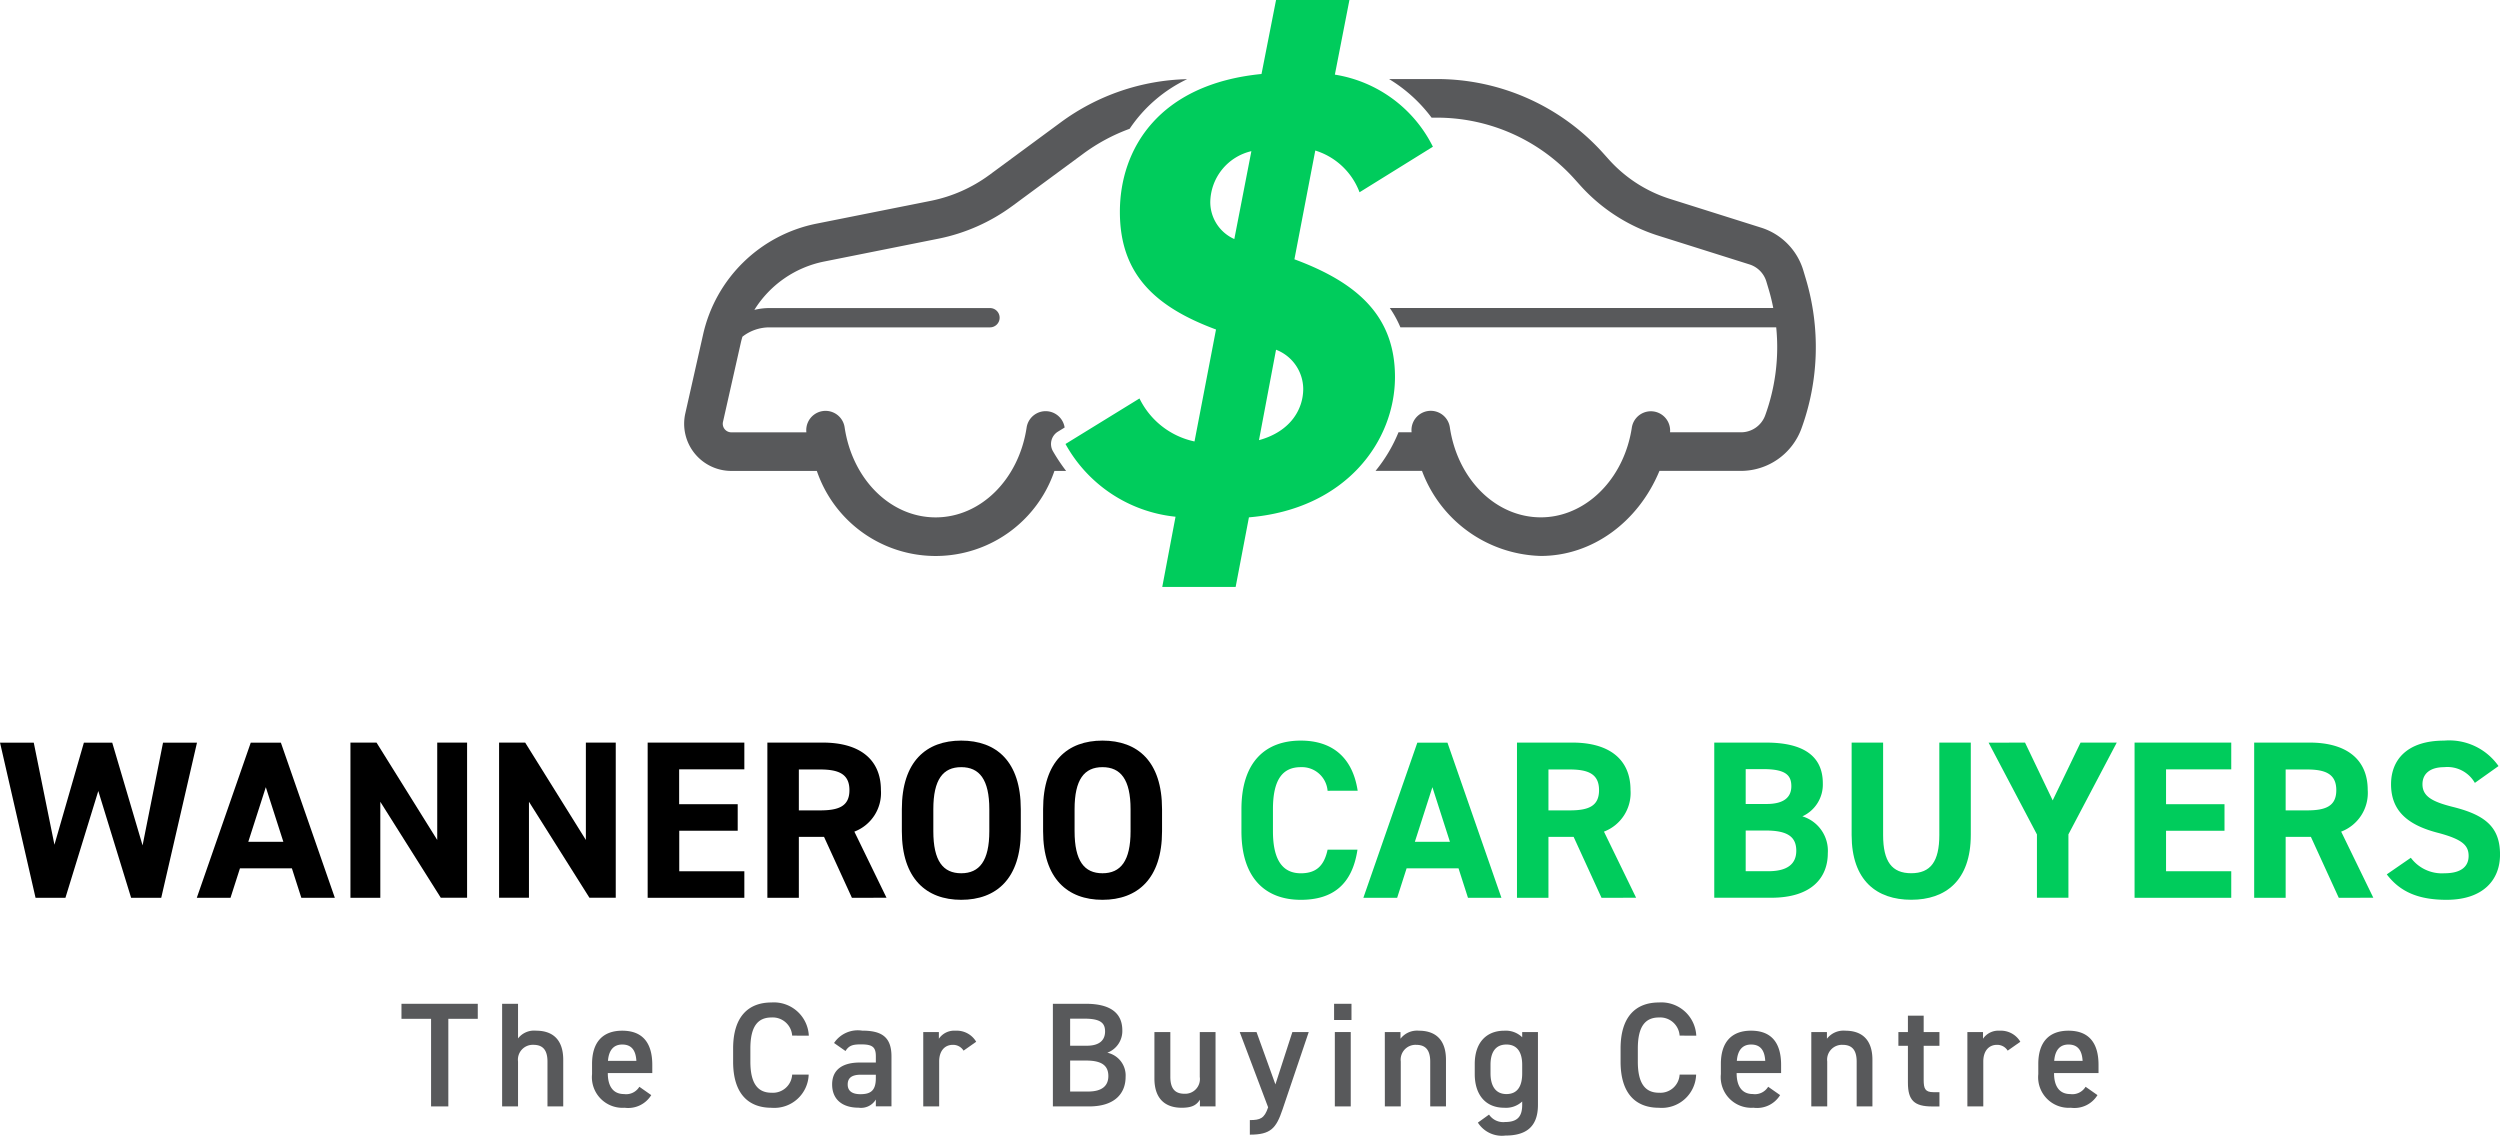 <svg xmlns="http://www.w3.org/2000/svg" width="225.944" height="102.628" viewBox="0 0 225.944 102.628">
  <g id="Group_275" data-name="Group 275" transform="translate(-143.028 -204.686)">
    <g id="Group_237" data-name="Group 237">
      <g id="Group_236" data-name="Group 236">
        <path id="Path_2874" data-name="Path 2874" d="M238.191,245.466a1.309,1.309,0,0,1,.448-1.768l.608-.374a1.737,1.737,0,0,0-3.436.008c-.71,4.7-4.168,8.114-8.222,8.114-4.074,0-7.534-3.432-8.229-8.159a1.743,1.743,0,0,0-3.453.472h-6.786a.772.772,0,0,1-.752-.941l1.613-7.155c.041-.185.092-.366.144-.546a3.955,3.955,0,0,1,2.438-.844H232.5a.872.872,0,0,0,0-1.745H212.564a5.67,5.67,0,0,0-1.359.167,9.65,9.65,0,0,1,6.294-4.37l10.359-2.071a16.841,16.841,0,0,0,6.64-2.936l6.438-4.743a16.691,16.691,0,0,1,4.185-2.249,12.972,12.972,0,0,1,5.2-4.486,20.046,20.046,0,0,0-11.456,3.926l-6.437,4.743a13.348,13.348,0,0,1-5.256,2.324L216.815,224.9a13.147,13.147,0,0,0-10.237,9.992l-1.613,7.155a4.262,4.262,0,0,0,4.156,5.2h7.731a11.341,11.341,0,0,0,21.473,0h1.056A16.291,16.291,0,0,1,238.191,245.466Z" fill="#58595b"/>
        <path id="Path_2875" data-name="Path 2875" d="M306.235,229.889l-.222-.743a5.8,5.8,0,0,0-3.82-3.886l-8.244-2.6a12.465,12.465,0,0,1-5.514-3.555l-.508-.567A20.217,20.217,0,0,0,272.9,211.83h-4.334a13.592,13.592,0,0,1,3.845,3.489h.489a16.723,16.723,0,0,1,12.43,5.547l.509.567a15.939,15.939,0,0,0,7.06,4.551l8.244,2.6a2.319,2.319,0,0,1,1.526,1.554l.222.743c.161.545.294,1.093.4,1.644H268.638a9.724,9.724,0,0,1,.955,1.745h33.965a18.04,18.04,0,0,1-.994,7.952,2.329,2.329,0,0,1-2.184,1.534h-6.417a1.741,1.741,0,0,0-3.454-.427,11.243,11.243,0,0,1-.379,1.652h0c-1.2,3.864-4.356,6.461-7.843,6.461-4.074,0-7.535-3.432-8.229-8.159a1.743,1.743,0,0,0-3.453.472h-1.184a13.61,13.61,0,0,1-2.076,3.489h4.2a11.793,11.793,0,0,0,10.737,7.687c4.626,0,8.8-3.043,10.723-7.687h7.37a5.828,5.828,0,0,0,5.466-3.838A21.5,21.5,0,0,0,306.235,229.889Z" fill="#58595b"/>
      </g>
      <path id="Path_2876" data-name="Path 2876" d="M265.9,222.063a6.241,6.241,0,0,0-4-3.773l-1.886,9.831c5.716,2.116,9.089,5.145,9.089,10.632,0,5.774-4.4,11.947-13.2,12.69l-1.2,6.288H248.07l1.2-6.345a12.854,12.854,0,0,1-9.946-6.573l6.688-4.116a7.19,7.19,0,0,0,4.973,3.887l1.943-10.118c-5.545-2.057-8.688-5.03-8.688-10.632,0-5.658,3.487-11.546,12.8-12.46l1.314-6.688h6.631l-1.315,6.745a12,12,0,0,1,8.86,6.516Zm-11.318,4.23,1.543-7.946a4.8,4.8,0,0,0-3.715,4.63A3.659,3.659,0,0,0,254.587,226.293Zm3.772,10-1.543,8.174c2.915-.8,4-2.858,4-4.629A3.828,3.828,0,0,0,258.359,236.295Z" fill="#00cc5c"/>
    </g>
    <g id="Group_240" data-name="Group 240">
      <g id="Group_238" data-name="Group 238">
        <g id="Group_274" data-name="Group 274">
          <path id="Path_2877" data-name="Path 2877" d="M148.941,285.827h-2.7l-3.21-14.022h3.048l1.869,9.226,2.662-9.226h2.561l2.743,9.287,1.849-9.287h3.069L157.6,285.827h-2.722l-2.967-9.653Z"/>
          <path id="Path_2878" data-name="Path 2878" d="M160.814,285.827l4.877-14.022h2.722l4.877,14.022h-3.028l-.853-2.662h-4.694l-.854,2.662Zm4.653-5.061h3.17l-1.585-4.937Z"/>
          <path id="Path_2879" data-name="Path 2879" d="M185.242,271.8v14.022h-2.377L177.4,277.15v8.677h-2.7V271.8h2.357l5.487,8.8v-8.8Z"/>
          <path id="Path_2880" data-name="Path 2880" d="M198.678,271.8v14.022H196.3l-5.466-8.677v8.677h-2.7V271.8h2.358l5.486,8.8v-8.8Z"/>
          <path id="Path_2881" data-name="Path 2881" d="M210.3,271.8v2.419h-5.893v3.149H209.7v2.4h-5.283v3.659H210.3v2.4h-8.738V271.8Z"/>
          <path id="Path_2882" data-name="Path 2882" d="M220.022,285.827l-2.52-5.507h-2.276v5.507h-2.845V271.8H217.4c3.231,0,5.243,1.443,5.243,4.288a3.739,3.739,0,0,1-2.4,3.759l2.906,5.975Zm-2.886-7.9c1.687,0,2.662-.366,2.662-1.829s-.975-1.869-2.662-1.869h-1.91v3.7Z"/>
          <path id="Path_2883" data-name="Path 2883" d="M229.9,286.009c-3.15,0-5.365-1.909-5.365-6.2V277.82c0-4.328,2.215-6.2,5.365-6.2,3.17,0,5.385,1.869,5.385,6.2v1.991C235.286,284.1,233.071,286.009,229.9,286.009Zm-2.52-6.2c0,2.683.874,3.8,2.52,3.8s2.54-1.117,2.54-3.8V277.82c0-2.683-.894-3.8-2.54-3.8s-2.52,1.117-2.52,3.8Z"/>
          <path id="Path_2884" data-name="Path 2884" d="M242.666,286.009c-3.15,0-5.365-1.909-5.365-6.2V277.82c0-4.328,2.215-6.2,5.365-6.2,3.17,0,5.385,1.869,5.385,6.2v1.991C248.051,284.1,245.836,286.009,242.666,286.009Zm-2.52-6.2c0,2.683.874,3.8,2.52,3.8s2.54-1.117,2.54-3.8V277.82c0-2.683-.894-3.8-2.54-3.8s-2.52,1.117-2.52,3.8Z"/>
        </g>
        <g id="Group_276" data-name="Group 276">
          <path id="Path_2885" data-name="Path 2885" d="M263.012,276.154a2.328,2.328,0,0,0-2.418-2.134c-1.646,0-2.52,1.117-2.52,3.8v1.991c0,2.6.874,3.8,2.52,3.8,1.422,0,2.113-.712,2.418-2.133h2.7c-.468,3.15-2.236,4.531-5.121,4.531-3.15,0-5.365-1.909-5.365-6.2V277.82c0-4.328,2.215-6.2,5.365-6.2,2.784,0,4.673,1.463,5.14,4.531Z" fill="#00cc5c"/>
          <path id="Path_2886" data-name="Path 2886" d="M266.246,285.827l4.877-14.022h2.723l4.877,14.022H275.7l-.854-2.662h-4.693l-.854,2.662Zm4.654-5.061h3.169l-1.584-4.937Z" fill="#00cc5c"/>
          <path id="Path_2887" data-name="Path 2887" d="M287.77,285.827l-2.521-5.507h-2.276v5.507h-2.844V271.8h5.018c3.232,0,5.243,1.443,5.243,4.288a3.74,3.74,0,0,1-2.4,3.759l2.906,5.975Zm-2.887-7.9c1.688,0,2.663-.366,2.663-1.829s-.975-1.869-2.663-1.869h-1.91v3.7Z" fill="#00cc5c"/>
          <path id="Path_2888" data-name="Path 2888" d="M302.649,271.8c3.312,0,5.121,1.179,5.121,3.678a3.157,3.157,0,0,1-1.849,2.987,3.254,3.254,0,0,1,2.3,3.332c0,2.175-1.422,4.025-5.121,4.025h-5.141V271.8Zm-1.85,5.548h1.891c1.565,0,2.235-.61,2.235-1.606,0-.975-.488-1.545-2.54-1.545H300.8Zm0,6.076h2.054c1.706,0,2.519-.651,2.519-1.85,0-1.32-.874-1.828-2.784-1.828H300.8Z" fill="#00cc5c"/>
          <path id="Path_2889" data-name="Path 2889" d="M321.144,271.8v8.331c0,4.146-2.276,5.873-5.385,5.873s-5.385-1.727-5.385-5.852V271.8h2.845v8.352c0,2.4.792,3.454,2.54,3.454s2.54-1.056,2.54-3.454V271.8Z" fill="#00cc5c"/>
          <path id="Path_2890" data-name="Path 2890" d="M326.045,271.8l2.5,5.223,2.519-5.223h3.272l-4.369,8.292v5.73h-2.845V280.1l-4.369-8.292Z" fill="#00cc5c"/>
          <path id="Path_2891" data-name="Path 2891" d="M344.683,271.8v2.419H338.79v3.149h5.283v2.4H338.79v3.659h5.893v2.4h-8.738V271.8Z" fill="#00cc5c"/>
          <path id="Path_2892" data-name="Path 2892" d="M354.4,285.827l-2.519-5.507H349.6v5.507h-2.845V271.8h5.02c3.231,0,5.242,1.443,5.242,4.288a3.738,3.738,0,0,1-2.4,3.759l2.906,5.975Zm-2.884-7.9c1.686,0,2.661-.366,2.661-1.829s-.975-1.869-2.661-1.869H349.6v3.7Z" fill="#00cc5c"/>
          <path id="Path_2893" data-name="Path 2893" d="M366.7,275.442a2.858,2.858,0,0,0-2.763-1.422c-1.281,0-1.972.589-1.972,1.544,0,1.1.894,1.586,2.764,2.053,2.925.731,4.246,1.829,4.246,4.308,0,2.3-1.544,4.084-4.836,4.084-2.459,0-4.166-.671-5.4-2.3l2.174-1.5a3.5,3.5,0,0,0,3.048,1.4c1.625,0,2.175-.712,2.175-1.564,0-.976-.59-1.524-2.865-2.114-2.764-.732-4.146-2.052-4.146-4.369,0-2.214,1.463-3.941,4.795-3.941a5.446,5.446,0,0,1,4.919,2.3Z" fill="#00cc5c"/>
        </g>
      </g>
      <g id="Group_239" data-name="Group 239">
        <path id="Path_2894" data-name="Path 2894" d="M186.208,295.406v1.358h-2.661v7.917h-1.56v-7.917h-2.675v-1.358Z" fill="#58595b"/>
        <path id="Path_2895" data-name="Path 2895" d="M188.408,295.406h1.438v3.131a1.835,1.835,0,0,1,1.64-.7c1.384,0,2.446.7,2.446,2.636v4.207h-1.424v-4.046c0-1.183-.538-1.519-1.277-1.519a1.341,1.341,0,0,0-1.385,1.505v4.06h-1.438Z" fill="#58595b"/>
        <path id="Path_2896" data-name="Path 2896" d="M201.886,303.659a2.444,2.444,0,0,1-2.406,1.143,2.766,2.766,0,0,1-2.944-3.039v-.914c0-1.976.968-3.011,2.729-3.011,1.841,0,2.715,1.1,2.715,3.092v.739h-4.019v.027c0,1.049.4,1.869,1.465,1.869a1.394,1.394,0,0,0,1.385-.659Zm-3.911-3.092h2.567c-.054-.98-.458-1.479-1.277-1.479S198.042,299.654,197.975,300.567Z" fill="#58595b"/>
        <path id="Path_2897" data-name="Path 2897" d="M214.622,298.283a1.764,1.764,0,0,0-1.868-1.64c-1.237,0-1.909.807-1.909,2.809v1.183c0,1.976.672,2.809,1.909,2.809a1.742,1.742,0,0,0,1.868-1.64h1.492a3.106,3.106,0,0,1-3.36,3c-2.07,0-3.468-1.251-3.468-4.167v-1.183c0-2.917,1.4-4.167,3.468-4.167a3.16,3.16,0,0,1,3.373,3Z" fill="#58595b"/>
        <path id="Path_2898" data-name="Path 2898" d="M220.734,300.715h1.451v-.564c0-.846-.322-1.076-1.331-1.076-.725,0-1.088.08-1.411.6l-1.035-.725a2.575,2.575,0,0,1,2.541-1.117c1.72,0,2.648.538,2.648,2.326v4.517h-1.412v-.619a1.564,1.564,0,0,1-1.559.74c-1.478,0-2.392-.753-2.392-2.1C218.234,301.266,219.3,300.715,220.734,300.715Zm1.451,1.1h-1.344c-.847,0-1.2.3-1.2.887,0,.619.457.874,1.142.874.874,0,1.4-.269,1.4-1.438Z" fill="#58595b"/>
        <path id="Path_2899" data-name="Path 2899" d="M230.112,299.641a1.113,1.113,0,0,0-.968-.525c-.726,0-1.237.538-1.237,1.505v4.06h-1.438V297.96h1.412v.605a1.673,1.673,0,0,1,1.505-.727,2.038,2.038,0,0,1,1.868,1Z" fill="#58595b"/>
        <path id="Path_2900" data-name="Path 2900" d="M241.169,295.406c2.177,0,3.292.807,3.292,2.406a2.091,2.091,0,0,1-1.357,2.016,2.1,2.1,0,0,1,1.653,2.191c0,1.4-.887,2.662-3.293,2.662h-3.279v-9.275Zm-1.425,3.79h1.518c1.156,0,1.64-.524,1.64-1.29,0-.725-.363-1.155-1.841-1.155h-1.317Zm0,4.14h1.626c1.25,0,1.828-.51,1.828-1.4,0-.98-.645-1.4-2.016-1.4h-1.438Z" fill="#58595b"/>
        <path id="Path_2901" data-name="Path 2901" d="M252.885,304.681h-1.411v-.606c-.31.484-.713.727-1.654.727-1.384,0-2.459-.714-2.459-2.649V297.96H248.8v4.046c0,1.195.537,1.531,1.29,1.531a1.329,1.329,0,0,0,1.371-1.518V297.96h1.425Z" fill="#58595b"/>
        <path id="Path_2902" data-name="Path 2902" d="M256.59,297.96l1.707,4.731,1.532-4.731h1.479l-2.365,6.989c-.579,1.721-1.076,2.285-2.957,2.285v-1.317c.941,0,1.317-.148,1.653-1.156l-2.567-6.8Z" fill="#58595b"/>
        <path id="Path_2903" data-name="Path 2903" d="M263.6,295.406h1.572v1.465H263.6Zm.067,2.554h1.438v6.721h-1.438Z" fill="#58595b"/>
        <path id="Path_2904" data-name="Path 2904" d="M268.184,297.96H269.6v.605a1.889,1.889,0,0,1,1.666-.727c1.385,0,2.446.7,2.446,2.636v4.207h-1.424v-4.046c0-1.183-.538-1.519-1.277-1.519a1.341,1.341,0,0,0-1.385,1.505v4.06h-1.438Z" fill="#58595b"/>
        <path id="Path_2905" data-name="Path 2905" d="M280.6,297.96h1.424v6.586c0,2.07-1.182,2.768-2.929,2.768a2.575,2.575,0,0,1-2.5-1.169l1.008-.726a1.544,1.544,0,0,0,1.451.672c1.076,0,1.546-.456,1.546-1.545v-.31a2.14,2.14,0,0,1-1.613.566c-1.788,0-2.675-1.278-2.675-3.039v-.914c0-1.935,1.049-3.011,2.675-3.011a2.128,2.128,0,0,1,1.613.592Zm0,3.736v-.779c0-1.157-.47-1.829-1.425-1.829s-1.438.659-1.438,1.829v.779c0,1.049.4,1.869,1.438,1.869C280.25,303.565,280.6,302.745,280.6,301.7Z" fill="#58595b"/>
        <path id="Path_2906" data-name="Path 2906" d="M294.828,298.283a1.763,1.763,0,0,0-1.868-1.64c-1.237,0-1.909.807-1.909,2.809v1.183c0,1.976.672,2.809,1.909,2.809a1.741,1.741,0,0,0,1.868-1.64h1.492a3.105,3.105,0,0,1-3.36,3c-2.07,0-3.468-1.251-3.468-4.167v-1.183c0-2.917,1.4-4.167,3.468-4.167a3.159,3.159,0,0,1,3.373,3Z" fill="#58595b"/>
        <path id="Path_2907" data-name="Path 2907" d="M303.91,303.659A2.444,2.444,0,0,1,301.5,304.8a2.766,2.766,0,0,1-2.944-3.039v-.914c0-1.976.968-3.011,2.729-3.011,1.841,0,2.715,1.1,2.715,3.092v.739h-4.018v.027c0,1.049.4,1.869,1.464,1.869a1.392,1.392,0,0,0,1.384-.659ZM300,300.567h2.566c-.053-.98-.456-1.479-1.276-1.479S300.066,299.654,300,300.567Z" fill="#58595b"/>
        <path id="Path_2908" data-name="Path 2908" d="M306.729,297.96h1.412v.605a1.89,1.89,0,0,1,1.666-.727c1.385,0,2.446.7,2.446,2.636v4.207h-1.424v-4.046c0-1.183-.538-1.519-1.277-1.519a1.34,1.34,0,0,0-1.384,1.505v4.06h-1.439Z" fill="#58595b"/>
        <path id="Path_2909" data-name="Path 2909" d="M314.6,297.96h.861v-1.478h1.424v1.478h1.425V299.2h-1.425v3.079c0,.779.121,1.115.874,1.115h.551v1.291h-.658c-1.613,0-2.191-.552-2.191-2.137V299.2H314.6Z" fill="#58595b"/>
        <path id="Path_2910" data-name="Path 2910" d="M324.478,299.641a1.112,1.112,0,0,0-.968-.525c-.726,0-1.237.538-1.237,1.505v4.06h-1.438V297.96h1.412v.605a1.672,1.672,0,0,1,1.505-.727,2.04,2.04,0,0,1,1.869,1Z" fill="#58595b"/>
        <path id="Path_2911" data-name="Path 2911" d="M332.593,303.659a2.442,2.442,0,0,1-2.406,1.143,2.765,2.765,0,0,1-2.943-3.039v-.914c0-1.976.968-3.011,2.728-3.011,1.841,0,2.716,1.1,2.716,3.092v.739h-4.019v.027c0,1.049.4,1.869,1.465,1.869a1.393,1.393,0,0,0,1.384-.659Zm-3.91-3.092h2.566c-.054-.98-.457-1.479-1.277-1.479S328.75,299.654,328.683,300.567Z" fill="#58595b"/>
      </g>
    </g>
  </g>
</svg>
